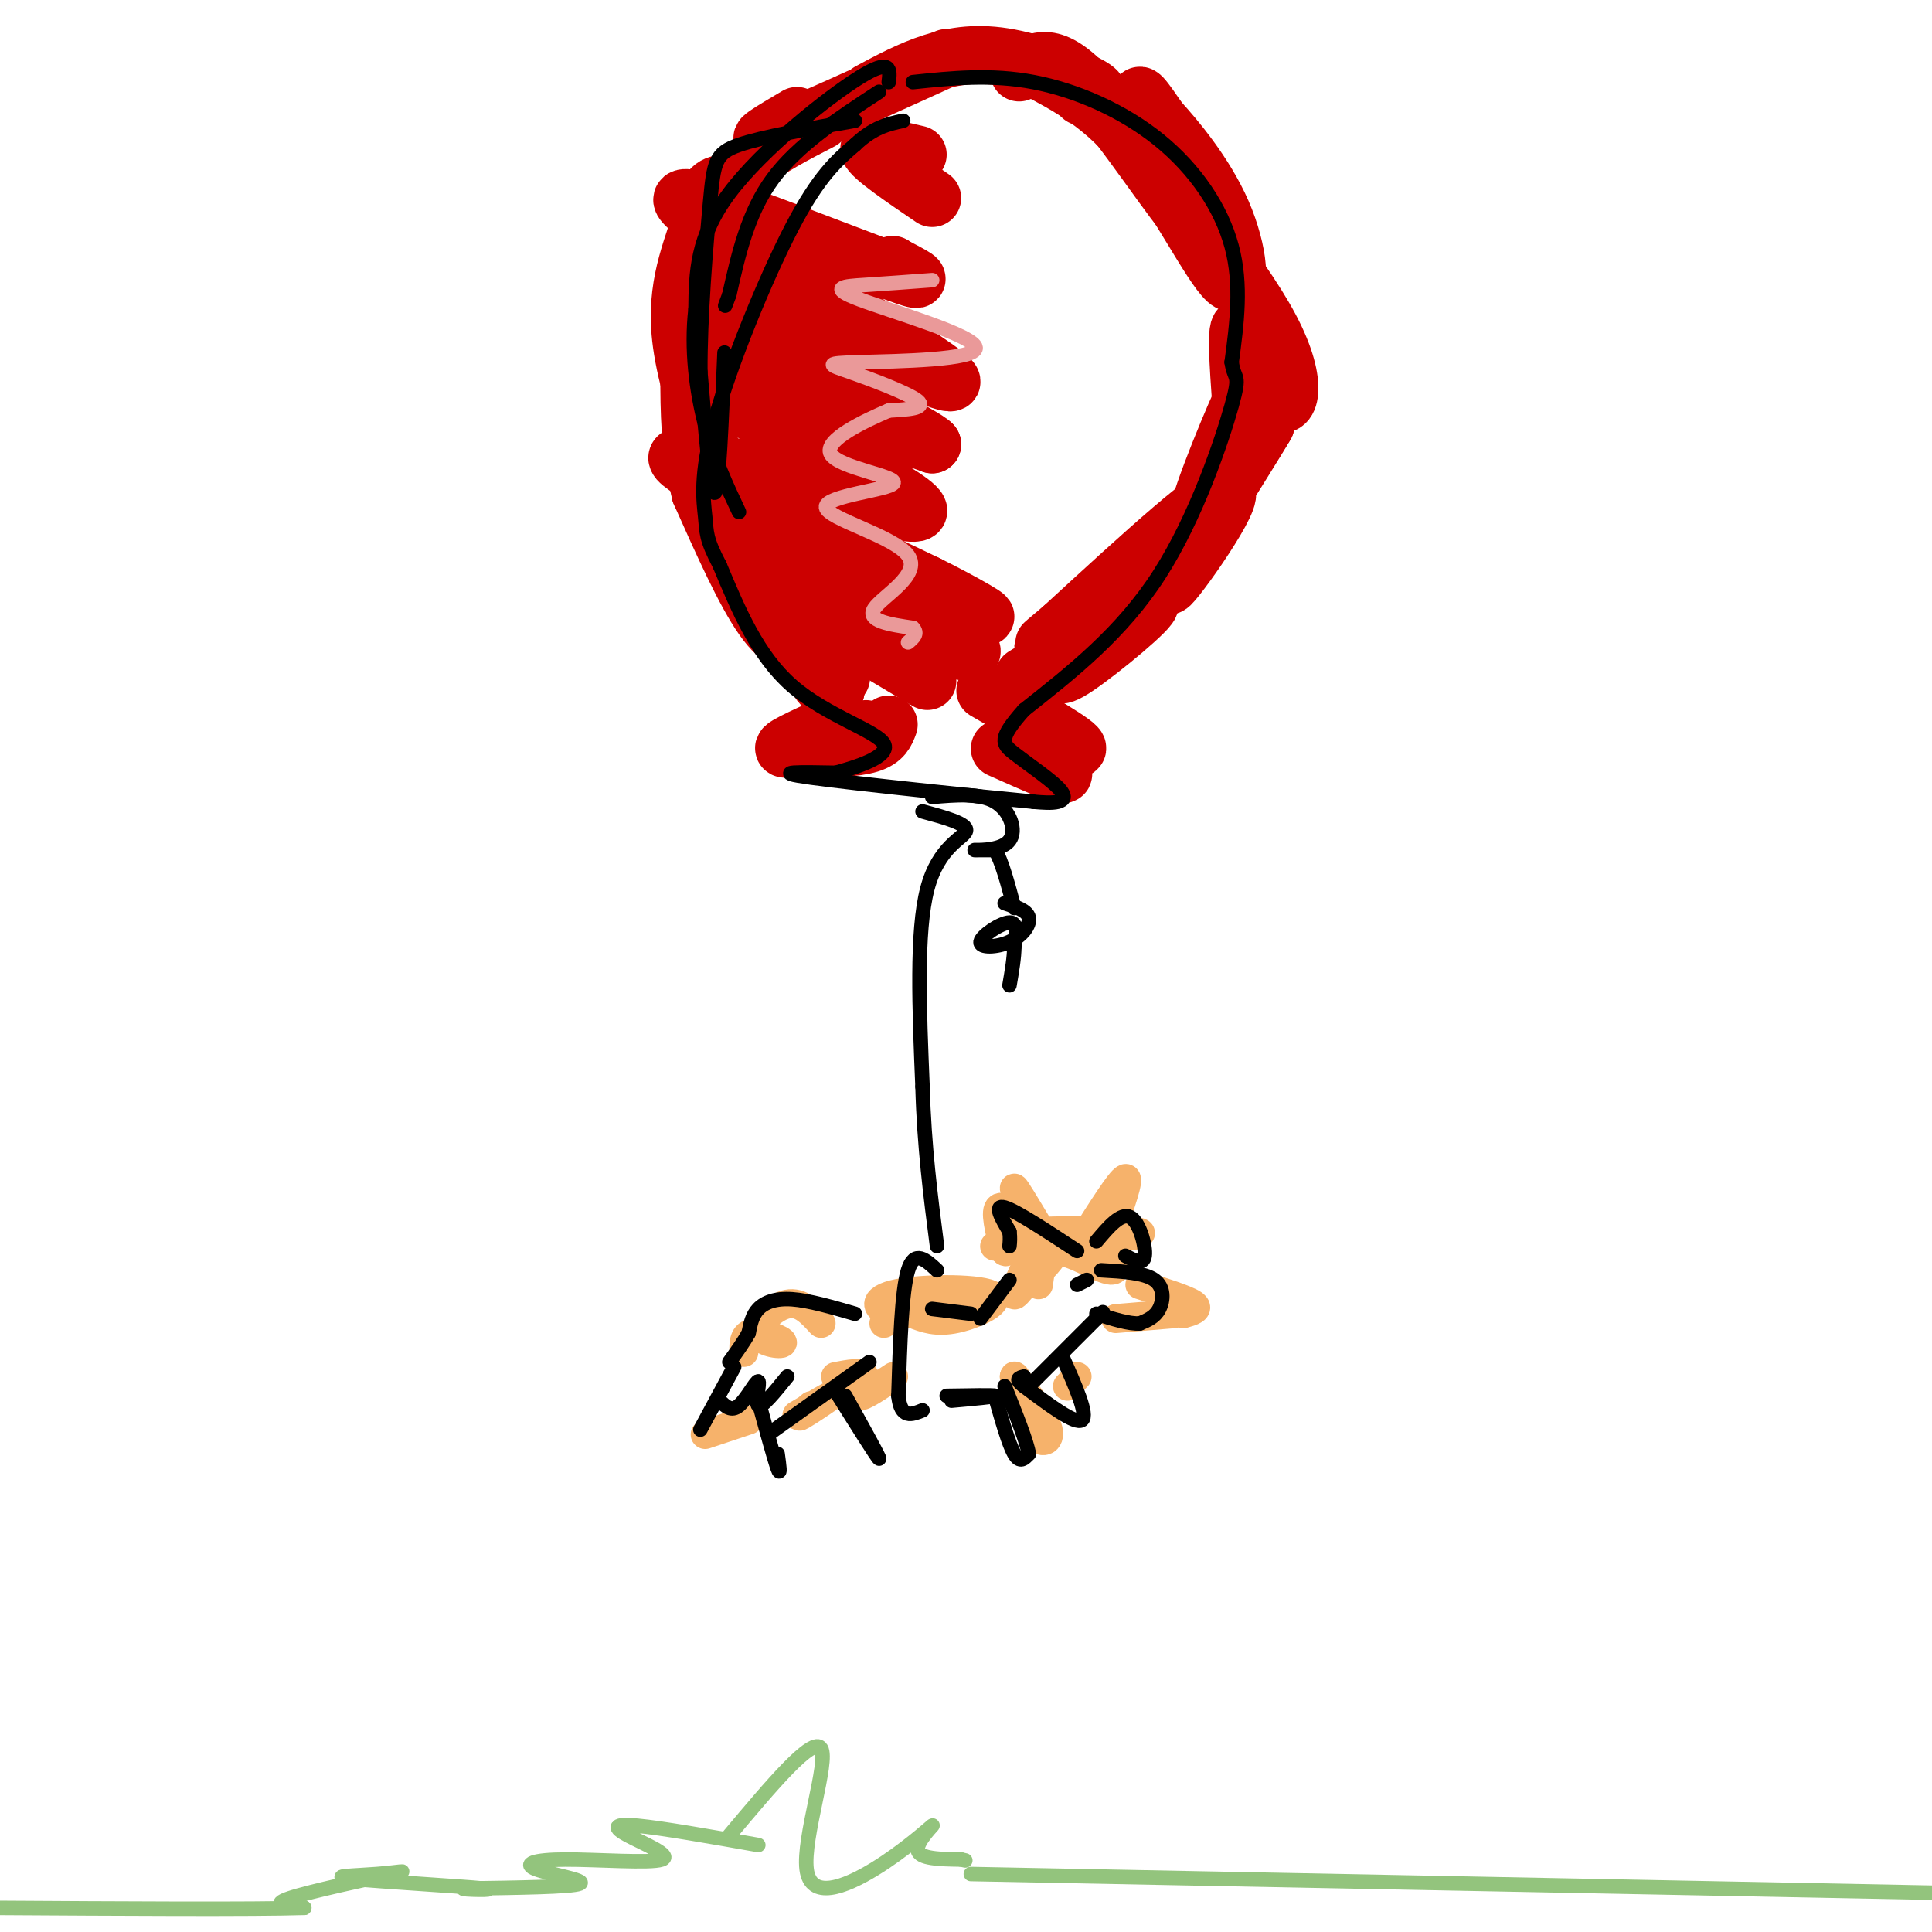 <svg viewBox='0 0 400 400' version='1.1' xmlns='http://www.w3.org/2000/svg' xmlns:xlink='http://www.w3.org/1999/xlink'><g fill='none' stroke='rgb(204,0,0)' stroke-width='12' stroke-linecap='round' stroke-linejoin='round'><path d='M173,140c-2.000,-1.554 -4.000,-3.107 -5,-9c-1.000,-5.893 -1.000,-16.125 -1,-15c0.000,1.125 0.000,13.607 1,20c1.000,6.393 3.000,6.696 5,7'/><path d='M173,143c0.167,-2.667 -1.917,-12.833 -4,-23'/><path d='M168,119c2.600,7.156 5.200,14.311 2,14c-3.200,-0.311 -12.200,-8.089 -17,-16c-4.800,-7.911 -5.400,-15.956 -6,-24'/><path d='M146,90c2.685,10.821 5.369,21.643 9,29c3.631,7.357 8.208,11.250 9,13c0.792,1.750 -2.202,1.357 -6,-4c-3.798,-5.357 -8.399,-15.679 -13,-26'/><path d='M145,102c-2.500,-10.333 -2.250,-23.167 -2,-36'/><path d='M143,64c-0.247,8.847 -0.494,17.694 0,25c0.494,7.306 1.730,13.072 5,17c3.270,3.928 8.573,6.019 14,13c5.427,6.981 10.979,18.852 12,21c1.021,2.148 -2.490,-5.426 -6,-13'/><path d='M168,127c-3.187,-4.308 -8.153,-8.577 -13,-17c-4.847,-8.423 -9.574,-20.998 -12,-30c-2.426,-9.002 -2.550,-14.429 -2,-19c0.550,-4.571 1.775,-8.285 3,-12'/><path d='M151,38c-2.123,0.027 -4.246,0.054 -5,4c-0.754,3.946 -0.140,11.810 0,13c0.140,1.190 -0.193,-4.295 1,-9c1.193,-4.705 3.912,-8.630 8,-12c4.088,-3.370 9.544,-6.185 15,-9'/><path d='M165,24c-5.083,3.000 -10.167,6.000 -5,4c5.167,-2.000 20.583,-9.000 36,-16'/><path d='M180,19c4.202,-2.256 8.405,-4.512 13,-6c4.595,-1.488 9.583,-2.208 16,-1c6.417,1.208 14.262,4.345 17,6c2.738,1.655 0.369,1.827 -2,2'/><path d='M211,15c3.256,-2.452 6.512,-4.905 14,3c7.488,7.905 19.208,26.167 21,27c1.792,0.833 -6.345,-15.762 -9,-22c-2.655,-6.238 0.173,-2.119 3,2'/><path d='M240,25c3.131,3.388 9.458,10.856 13,19c3.542,8.144 4.300,16.962 1,14c-3.300,-2.962 -10.657,-17.703 -18,-27c-7.343,-9.297 -14.671,-13.148 -22,-17'/><path d='M226,19c15.315,18.470 30.631,36.940 37,49c6.369,12.060 3.792,17.708 1,15c-2.792,-2.708 -5.798,-13.774 -7,-15c-1.202,-1.226 -0.601,7.387 0,16'/><path d='M257,84c-0.839,5.429 -2.936,11.002 -2,8c0.936,-3.002 4.906,-14.577 3,-11c-1.906,3.577 -9.687,22.308 -10,26c-0.313,3.692 6.844,-7.654 14,-19'/><path d='M262,88c-3.476,5.988 -19.167,30.458 -20,33c-0.833,2.542 13.190,-16.845 12,-19c-1.190,-2.155 -17.595,12.923 -34,28'/><path d='M220,130c-6.000,5.000 -4.000,3.500 -2,2'/><path d='M230,125c-3.429,3.946 -6.857,7.893 -9,11c-2.143,3.107 -3.000,5.375 2,2c5.000,-3.375 15.857,-12.393 15,-13c-0.857,-0.607 -13.429,7.196 -26,15'/><path d='M204,143c9.875,5.679 19.750,11.357 19,12c-0.750,0.643 -12.125,-3.750 -13,-3c-0.875,0.750 8.750,6.643 10,8c1.250,1.357 -5.875,-1.821 -13,-5'/><path d='M172,150c-5.847,2.651 -11.694,5.301 -9,5c2.694,-0.301 13.928,-3.555 16,-4c2.072,-0.445 -5.019,1.919 -6,3c-0.981,1.081 4.148,0.880 7,0c2.852,-0.880 3.426,-2.440 4,-4'/><path d='M192,141c-11.273,-6.644 -22.545,-13.289 -18,-13c4.545,0.289 24.909,7.510 27,7c2.091,-0.510 -14.091,-8.753 -22,-14c-7.909,-5.247 -7.545,-7.499 -4,-7c3.545,0.499 10.273,3.750 17,7'/><path d='M192,121c7.040,3.466 16.140,8.631 10,6c-6.140,-2.631 -27.520,-13.058 -43,-21c-15.480,-7.942 -25.060,-13.398 -14,-11c11.060,2.398 42.759,12.651 45,11c2.241,-1.651 -24.977,-15.205 -35,-21c-10.023,-5.795 -2.852,-3.829 -1,-4c1.852,-0.171 -1.614,-2.477 4,-1c5.614,1.477 20.307,6.739 35,12'/><path d='M193,92c-0.974,-1.503 -20.910,-11.261 -35,-20c-14.090,-8.739 -22.333,-16.461 -9,-12c13.333,4.461 48.241,21.104 48,19c-0.241,-2.104 -35.632,-22.956 -49,-32c-13.368,-9.044 -4.715,-6.281 7,-2c11.715,4.281 26.490,10.080 32,12c5.510,1.920 1.755,-0.040 -2,-2'/><path d='M185,55c-0.333,-0.333 -0.167,-0.167 0,0'/><path d='M193,41c-6.250,-4.250 -12.500,-8.500 -13,-10c-0.500,-1.500 4.750,-0.250 10,1'/></g>
<g fill='none' stroke='rgb(246,178,107)' stroke-width='6' stroke-linecap='round' stroke-linejoin='round'><path d='M189,272c2.427,0.950 4.855,1.901 9,1c4.145,-0.901 10.009,-3.653 7,-5c-3.009,-1.347 -14.889,-1.289 -20,0c-5.111,1.289 -3.452,3.809 2,4c5.452,0.191 14.699,-1.949 15,-3c0.301,-1.051 -8.342,-1.015 -13,0c-4.658,1.015 -5.329,3.007 -6,5'/><path d='M170,274c-2.083,-2.287 -4.166,-4.574 -7,-4c-2.834,0.574 -6.419,4.010 -6,6c0.419,1.990 4.844,2.536 5,2c0.156,-0.536 -3.955,-2.153 -6,-2c-2.045,0.153 -2.022,2.077 -2,4'/><path d='M155,294c0.000,0.000 -9.000,3.000 -9,3'/><path d='M212,266c-1.000,1.250 -2.000,2.500 -2,2c0.000,-0.500 1.000,-2.750 2,-5'/><path d='M219,259c-7.099,-0.514 -14.198,-1.027 -13,-1c1.198,0.027 10.692,0.595 12,1c1.308,0.405 -5.571,0.648 -6,0c-0.429,-0.648 5.592,-2.185 7,-3c1.408,-0.815 -1.796,-0.907 -5,-1'/><path d='M214,255c4.244,-0.244 17.356,-0.356 21,0c3.644,0.356 -2.178,1.178 -8,2'/><path d='M229,256c1.556,3.556 3.111,7.111 1,7c-2.111,-0.111 -7.889,-3.889 -11,-4c-3.111,-0.111 -3.556,3.444 -4,7'/><path d='M218,260c-1.083,1.417 -2.167,2.833 -2,2c0.167,-0.833 1.583,-3.917 3,-7'/><path d='M215,254c-2.494,-4.173 -4.988,-8.345 -5,-8c-0.012,0.345 2.458,5.208 2,6c-0.458,0.792 -3.845,-2.488 -5,-2c-1.155,0.488 -0.077,4.744 1,9'/><path d='M208,259c0.500,0.833 1.250,-1.583 2,-4'/><path d='M224,257c4.000,-6.333 8.000,-12.667 9,-13c1.000,-0.333 -1.000,5.333 -3,11'/><path d='M230,255c-0.500,1.667 -0.250,0.333 0,-1'/><path d='M236,266c4.750,1.500 9.500,3.000 11,4c1.500,1.000 -0.250,1.500 -2,2'/><path d='M243,272c0.000,0.000 -12.000,1.000 -12,1'/><path d='M210,285c3.200,4.267 6.400,8.533 7,11c0.600,2.467 -1.400,3.133 -3,1c-1.600,-2.133 -2.800,-7.067 -4,-12'/><path d='M210,285c0.000,-0.833 2.000,3.083 4,7'/><path d='M223,285c-1.000,1.000 -2.000,2.000 -2,2c0.000,0.000 1.000,-1.000 2,-2'/><path d='M185,285c-3.200,2.133 -6.400,4.267 -7,4c-0.600,-0.267 1.400,-2.933 1,-4c-0.400,-1.067 -3.200,-0.533 -6,0'/><path d='M168,291c-1.667,1.378 -3.333,2.756 -2,2c1.333,-0.756 5.667,-3.644 6,-4c0.333,-0.356 -3.333,1.822 -7,4'/></g>
<g fill='none' stroke='rgb(0,0,0)' stroke-width='3' stroke-linecap='round' stroke-linejoin='round'><path d='M189,17c8.071,-0.845 16.143,-1.690 25,0c8.857,1.690 18.500,5.917 26,12c7.500,6.083 12.857,14.024 15,22c2.143,7.976 1.071,15.988 0,24'/><path d='M255,75c0.560,4.000 1.958,2.000 0,9c-1.958,7.000 -7.274,23.000 -15,35c-7.726,12.000 -17.863,20.000 -28,28'/><path d='M212,147c-5.314,5.994 -4.600,6.978 -2,9c2.600,2.022 7.085,5.083 9,7c1.915,1.917 1.262,2.691 0,3c-1.262,0.309 -3.131,0.155 -5,0'/><path d='M214,166c-11.222,-1.067 -36.778,-3.733 -46,-5c-9.222,-1.267 -2.111,-1.133 5,-1'/><path d='M173,160c3.988,-1.095 11.458,-3.333 10,-6c-1.458,-2.667 -11.845,-5.762 -19,-12c-7.155,-6.238 -11.077,-15.619 -15,-25'/><path d='M149,117c-2.907,-5.504 -2.676,-6.764 -3,-10c-0.324,-3.236 -1.203,-8.448 2,-20c3.203,-11.552 10.486,-29.443 16,-40c5.514,-10.557 9.257,-13.778 13,-17'/><path d='M177,30c3.833,-3.667 6.917,-4.333 10,-5'/><path d='M191,168c4.667,1.267 9.333,2.533 9,4c-0.333,1.467 -5.667,3.133 -8,12c-2.333,8.867 -1.667,24.933 -1,41'/><path d='M191,225c0.333,12.333 1.667,22.667 3,33'/><path d='M194,263c-2.333,-2.167 -4.667,-4.333 -6,0c-1.333,4.333 -1.667,15.167 -2,26'/><path d='M186,289c0.500,4.833 2.750,3.917 5,3'/><path d='M228,263c4.444,0.244 8.889,0.489 11,2c2.111,1.511 1.889,4.289 1,6c-0.889,1.711 -2.444,2.356 -4,3'/><path d='M236,274c-2.167,0.167 -5.583,-0.917 -9,-2'/><path d='M227,257c2.533,-3.000 5.067,-6.000 7,-5c1.933,1.000 3.267,6.000 3,8c-0.267,2.000 -2.133,1.000 -4,0'/><path d='M223,259c-6.333,-4.167 -12.667,-8.333 -15,-9c-2.333,-0.667 -0.667,2.167 1,5'/><path d='M209,255c0.167,1.333 0.083,2.167 0,3'/><path d='M209,265c0.000,0.000 -6.000,8.000 -6,8'/><path d='M201,272c0.000,0.000 -8.000,-1.000 -8,-1'/><path d='M177,272c-4.756,-1.378 -9.511,-2.756 -13,-3c-3.489,-0.244 -5.711,0.644 -7,2c-1.289,1.356 -1.644,3.178 -2,5'/><path d='M155,276c-1.000,1.833 -2.500,3.917 -4,6'/><path d='M152,283c0.000,0.000 -7.000,13.000 -7,13'/><path d='M163,285c-2.631,3.256 -5.262,6.512 -6,6c-0.738,-0.512 0.417,-4.792 0,-5c-0.417,-0.208 -2.405,3.655 -4,5c-1.595,1.345 -2.798,0.173 -4,-1'/><path d='M180,282c0.000,0.000 -21.000,15.000 -21,15'/><path d='M161,301c0.333,2.417 0.667,4.833 0,3c-0.667,-1.833 -2.333,-7.917 -4,-14'/><path d='M206,289c1.417,5.000 2.833,10.000 4,12c1.167,2.000 2.083,1.000 3,0'/><path d='M213,301c-0.333,-2.333 -2.667,-8.167 -5,-14'/><path d='M213,287c0.000,0.000 14.000,-14.000 14,-14'/><path d='M227,273c2.333,-2.333 1.167,-1.167 0,0'/><path d='M220,281c2.667,6.000 5.333,12.000 4,13c-1.333,1.000 -6.667,-3.000 -12,-7'/><path d='M212,287c-2.000,-1.500 -1.000,-1.750 0,-2'/><path d='M196,289c4.917,-0.083 9.833,-0.167 10,0c0.167,0.167 -4.417,0.583 -9,1'/><path d='M175,289c3.667,6.583 7.333,13.167 7,13c-0.333,-0.167 -4.667,-7.083 -9,-14'/><path d='M225,265c0.000,0.000 -2.000,1.000 -2,1'/></g>
<g fill='none' stroke='rgb(147,196,125)' stroke-width='3' stroke-linecap='round' stroke-linejoin='round'><path d='M151,380c8.687,-10.356 17.374,-20.712 19,-18c1.626,2.712 -3.810,18.492 -3,25c0.810,6.508 7.867,3.744 14,0c6.133,-3.744 11.344,-8.470 12,-9c0.656,-0.530 -3.241,3.134 -3,5c0.241,1.866 4.621,1.933 9,2'/><path d='M199,385c1.500,0.333 0.750,0.167 0,0'/><path d='M201,388c0.000,0.000 206.000,4.000 206,4'/><path d='M157,382c-9.986,-1.763 -19.971,-3.525 -25,-4c-5.029,-0.475 -5.100,0.338 -2,2c3.100,1.662 9.372,4.172 7,5c-2.372,0.828 -13.388,-0.025 -20,0c-6.612,0.025 -8.819,0.930 -6,2c2.819,1.070 10.662,2.306 9,3c-1.662,0.694 -12.831,0.847 -24,1'/><path d='M96,391c-1.125,0.265 8.064,0.428 4,0c-4.064,-0.428 -21.379,-1.446 -27,-2c-5.621,-0.554 0.452,-0.643 5,-1c4.548,-0.357 7.571,-0.981 3,0c-4.571,0.981 -16.734,3.566 -21,5c-4.266,1.434 -0.633,1.717 3,2'/><path d='M63,395c-10.333,0.333 -37.667,0.167 -65,0'/></g>
<g fill='none' stroke='rgb(234,153,153)' stroke-width='3' stroke-linecap='round' stroke-linejoin='round'><path d='M193,58c-4.894,0.363 -9.787,0.726 -14,1c-4.213,0.274 -7.745,0.458 -1,3c6.745,2.542 23.769,7.441 24,10c0.231,2.559 -16.330,2.779 -24,3c-7.670,0.221 -6.450,0.444 -2,2c4.450,1.556 12.128,4.445 14,6c1.872,1.555 -2.064,1.778 -6,2'/><path d='M184,85c-4.747,2.033 -13.613,6.116 -12,9c1.613,2.884 13.706,4.568 13,6c-0.706,1.432 -14.210,2.611 -14,5c0.210,2.389 14.133,5.989 17,10c2.867,4.011 -5.324,8.432 -7,11c-1.676,2.568 3.162,3.284 8,4'/><path d='M189,130c1.167,1.167 0.083,2.083 -1,3'/></g>
<g fill='none' stroke='rgb(0,0,0)' stroke-width='3' stroke-linecap='round' stroke-linejoin='round'><path d='M193,165c4.923,-0.423 9.845,-0.845 13,1c3.155,1.845 4.542,5.958 3,8c-1.542,2.042 -6.012,2.012 -7,2c-0.988,-0.012 1.506,-0.006 4,0'/><path d='M206,176c1.333,2.000 2.667,7.000 4,12'/><path d='M208,187c2.338,0.742 4.676,1.483 5,3c0.324,1.517 -1.367,3.809 -4,5c-2.633,1.191 -6.209,1.282 -6,0c0.209,-1.282 4.203,-3.938 6,-4c1.797,-0.062 1.399,2.469 1,5'/><path d='M210,196c0.000,2.167 -0.500,5.083 -1,8'/><path d='M182,19c-8.417,5.500 -16.833,11.000 -22,18c-5.167,7.000 -7.083,15.500 -9,24'/><path d='M151,61c-1.500,4.000 -0.750,2.000 0,0'/><path d='M150,73c-0.583,14.167 -1.167,28.333 -2,29c-0.833,0.667 -1.917,-12.167 -3,-25'/><path d='M145,77c-0.083,-11.131 1.208,-26.458 2,-35c0.792,-8.542 1.083,-10.298 6,-12c4.917,-1.702 14.458,-3.351 24,-5'/><path d='M184,17c0.311,-2.556 0.622,-5.111 -6,-1c-6.622,4.111 -20.178,14.889 -27,24c-6.822,9.111 -6.911,16.556 -7,24'/><path d='M144,64c-0.956,8.267 0.156,16.933 2,24c1.844,7.067 4.422,12.533 7,18'/></g>
</svg>